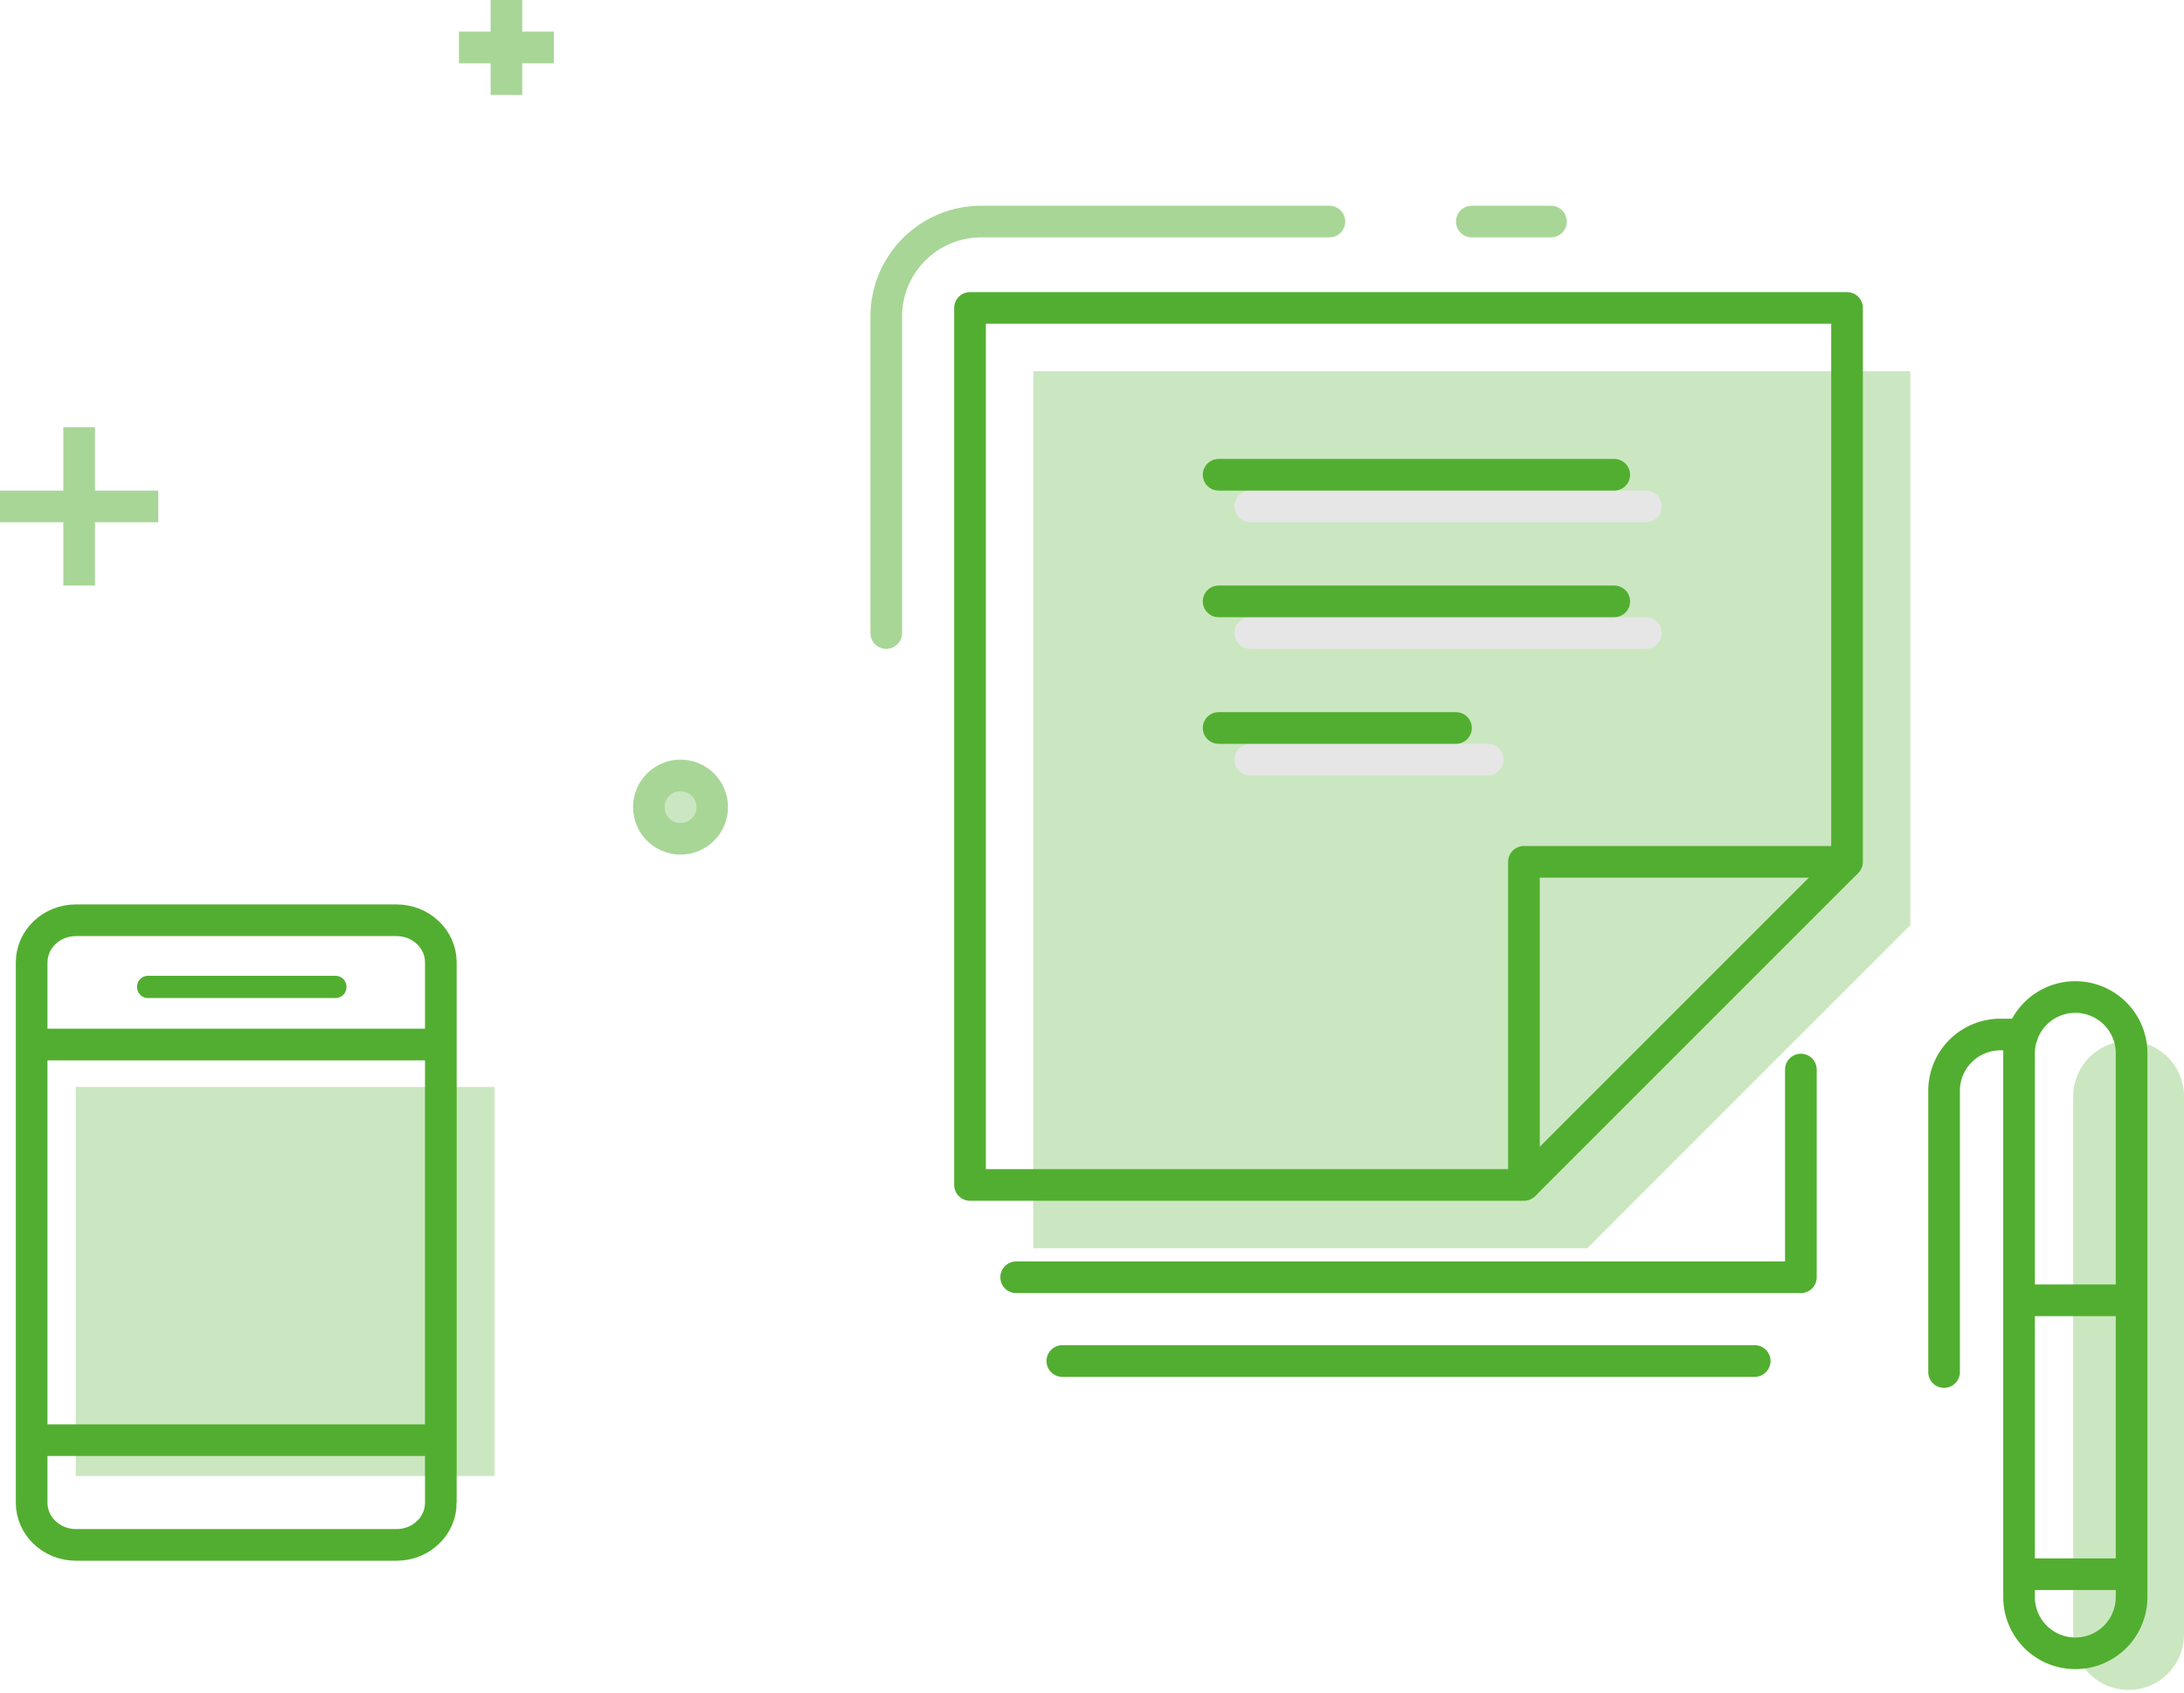 <svg xmlns="http://www.w3.org/2000/svg" xmlns:xlink="http://www.w3.org/1999/xlink" width="138" height="107" viewBox="0 0 138 107">
    <defs>
        <circle id="a" cx="43" cy="51" r="1"/>
    </defs>
    <g fill="none" fill-rule="evenodd">
        <path fill="#52AE30" d="M100.292 78.875h-35V23.458h55.416v35z" opacity=".3"/>
        <path stroke="#52AE30" stroke-width="2" d="M27.855 94.96c0 1.459-1.245 2.659-2.798 2.659H4.798c-1.552 0-2.798-1.2-2.798-2.66V60.81c0-1.46 1.246-2.66 2.798-2.66h20.259c1.553 0 2.798 1.2 2.798 2.66v34.15z"/>
        <path stroke="#52AE30" stroke-linecap="square" stroke-linejoin="round" stroke-width="2" d="M2.696 66h24.767M2.696 91h24.767"/>
        <path fill="#52AE30" fill-rule="nonzero" d="M9.343 63.064h11.865a.693.693 0 0 0 .684-.702.693.693 0 0 0-.684-.703H9.343a.693.693 0 0 0-.683.703c0 .388.306.702.683.702z"/>
        <path fill="#52AE30" d="M4.786 68.683h26.463v24.584H4.786z" opacity=".3"/>
        <path stroke="#52AE30" stroke-linecap="round" stroke-linejoin="round" stroke-width="2" d="M134.688 100.915a3.554 3.554 0 1 1-7.11 0v-34.36A3.556 3.556 0 0 1 131.134 63a3.556 3.556 0 0 1 3.555 3.555v34.36zM127.579 99.473h7.109M127.579 82.164h7.109"/>
        <path stroke="#52AE30" stroke-linecap="round" stroke-linejoin="round" stroke-width="2" d="M122.84 86.697V68.924a3.556 3.556 0 0 1 3.554-3.554h1.389"/>
        <path fill="#52AE30" fill-opacity=".3" d="M131 69.277a3.5 3.5 0 0 1 3.5-3.495c1.933 0 3.5 1.557 3.5 3.495v34.01a3.5 3.5 0 0 1-3.5 3.495 3.493 3.493 0 0 1-3.5-3.496V69.277z"/>
        <path stroke="#52AE30" stroke-linejoin="round" stroke-width="2" d="M96.292 54.458v20.417h-35V19.458h55.416v35z"/>
        <use fill="#52AE30" fill-opacity=".3" xlink:href="#a"/>
        <circle cx="43" cy="51" r="2" stroke="#52AE30" stroke-opacity=".5" stroke-width="2"/>
        <path fill="#52AE30" d="M33 2V0h-2v2h-2v2h2v2h2V4h2V2h-2zM6 31v-4H4v4H0v2h4v4h2v-4h4v-2H6z" opacity=".5"/>
        <path stroke="#52AE30" stroke-linejoin="round" stroke-width="2" d="M116.708 54.458L96.292 74.875"/>
        <path stroke="#52AE30" stroke-linecap="round" stroke-linejoin="round" stroke-width="2" d="M64.208 80.708h49.584V67.583M67.125 86h43.75"/>
        <path stroke="#52AE30" stroke-linecap="round" stroke-width="2" d="M56 40V19.998A6 6 0 0 1 62.007 14H84m9 0h5" opacity=".5"/>
        <path stroke="#E6E6E6" stroke-linecap="round" stroke-width="2" d="M79 40h25M79 32h25M79 48h15"/>
        <path stroke="#52AE30" stroke-linecap="round" stroke-width="2" d="M77 38h25M77 30h25M77 46h15"/>
    </g>
</svg>
